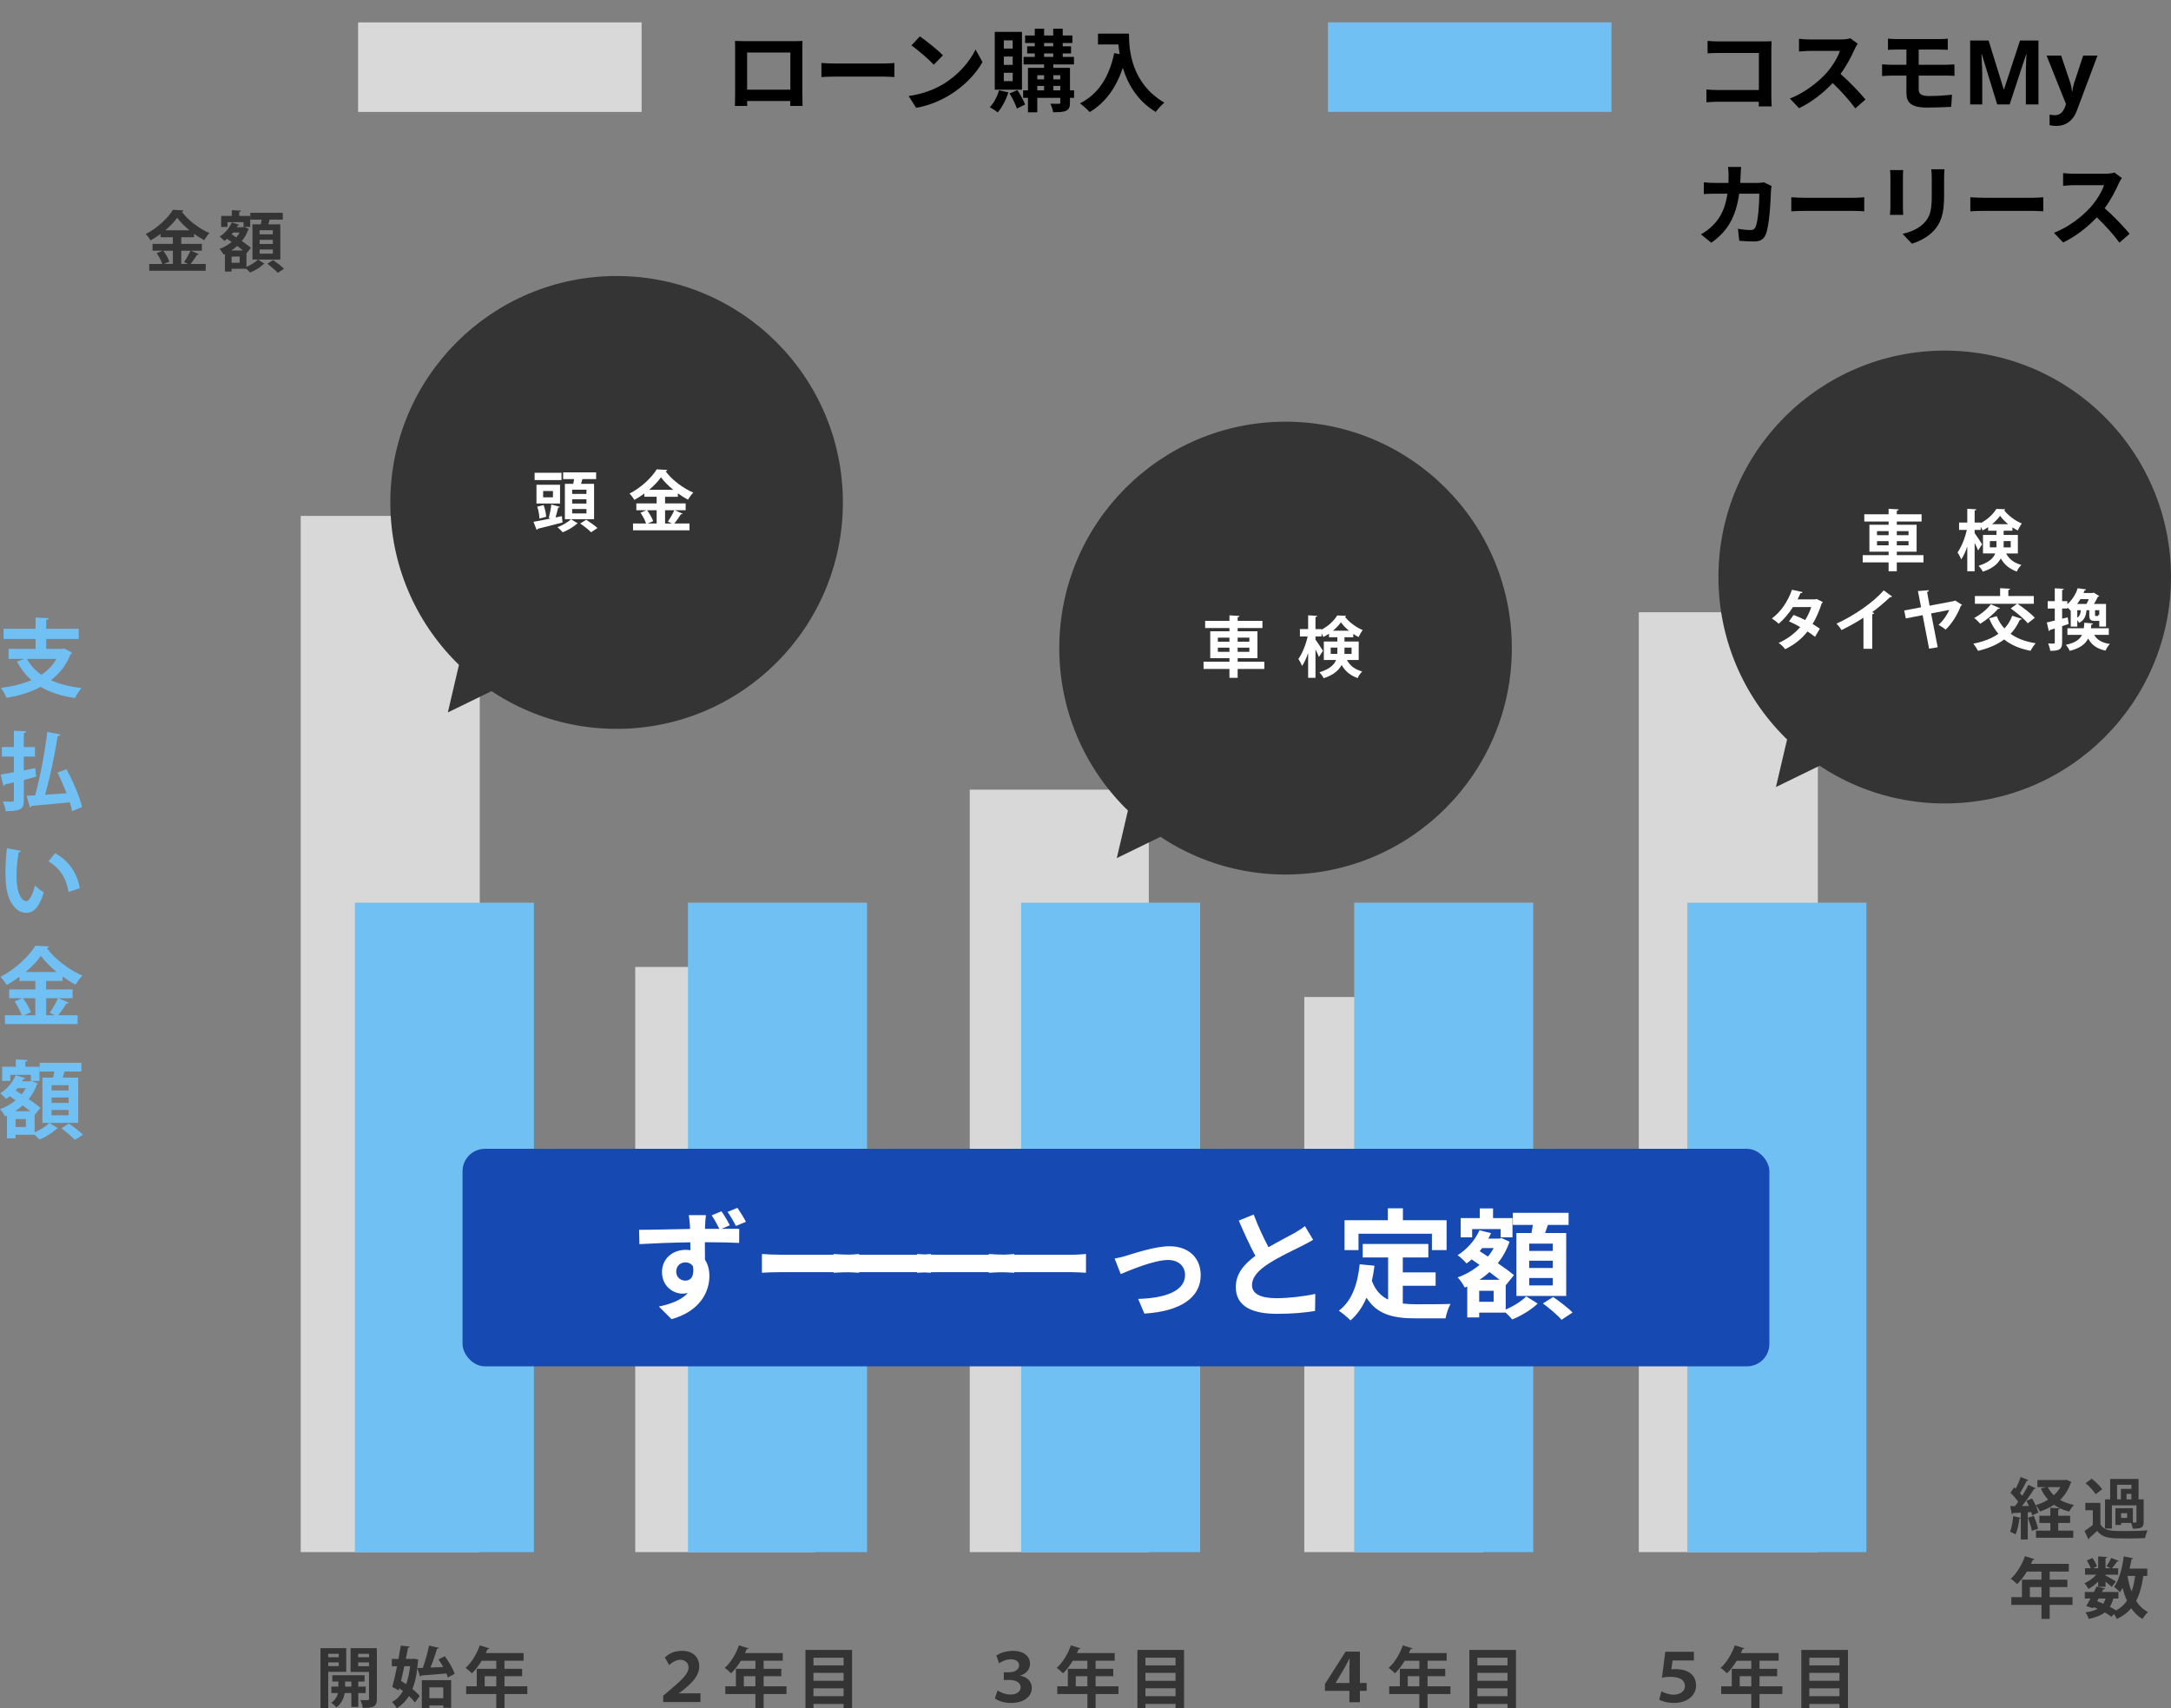 <svg fill="none" height="229" viewBox="0 0 291 229" width="291" xmlns="http://www.w3.org/2000/svg" xmlns:xlink="http://www.w3.org/1999/xlink"><rect x="0" y="0" width="291" height="229" fill="#808080" stroke="none"/><clipPath id="a"><path d="m0 23h291v206h-291z"/></clipPath><g clip-path="url(#a)"><path d="m64.307 69.158h-24v138.901h24z" fill="#d8d8d8"/><path d="m109.146 129.621h-24v78.437h24z" fill="#d8d8d8"/><path d="m153.986 105.854h-24.001v102.205h24.001z" fill="#d8d8d8"/><path d="m198.825 133.648h-24v74.411h24z" fill="#d8d8d8"/><path d="m243.664 82.072h-24v125.986h24z" fill="#d8d8d8"/><path d="m116.215 121.002h-24.001v87.057h24.001z" fill="#71c0f4"/><path d="m160.867 121.002h-24.001v87.057h24.001z" fill="#71c0f4"/><path d="m205.518 121.002h-24v87.057h24z" fill="#71c0f4"/><path d="m250.171 121.002h-24.001v87.057h24.001z" fill="#71c0f4"/><path d="m71.563 121.002h-24v87.057h24z" fill="#71c0f4"/><path d="m8.659 86.935 1.015.582c-.046.08-.114.149-.217.183-.582 1.461-1.483 2.603-2.624 3.482 1.141.525 2.51.868 4.096 1.05-.308.32-.684.936-.878 1.336-1.837-.263-3.354-.754-4.598-1.495-1.335.719-2.886 1.187-4.586 1.472-.125-.365-.491-1.016-.753-1.324 1.517-.206 2.909-.537 4.096-1.05-.776-.685-1.415-1.507-1.94-2.489l1.027-.354h-2.145v-1.347h3.617v-1.336h-4.29v-1.359h4.29v-1.507l1.745.091c-.011.114-.103.183-.319.229v1.187h4.358v1.359h-4.358v1.336h2.225zm-5.054 1.393c.468.845 1.107 1.553 1.939 2.123.844-.548 1.529-1.256 2.019-2.123z" fill="#71c0f4"/><path d="m3.194 103.268 1.54-.296c.046.422.069.787.103 1.153-.548.148-1.107.285-1.643.422v2.683c0 1.199-.365 1.507-2.419 1.507-.057-.354-.228-.924-.399-1.29.513.023 1.072.023 1.255.023.171-.012.228-.069.228-.251v-2.341l-1.187.274c-.023.114-.114.183-.205.206l-.388-1.53c.479-.08 1.095-.183 1.78-.308v-2.101h-1.609v-1.279h1.609v-2.18l1.643.069c-.011.125-.08.194-.308.228v1.884h1.495v1.279h-1.495zm5.716-.159c.867 1.609 1.78 3.699 2.088 5.08l-1.335.548c-.068-.354-.171-.753-.308-1.187-1.905.194-3.868.377-5.134.479-.023.115-.114.172-.217.183l-.445-1.541c.342-.012.73-.035 1.152-.057.65-2.375 1.312-5.8 1.631-8.506l1.757.342c-.034.126-.183.217-.376.251-.365 2.443-1.027 5.526-1.677 7.832.913-.057 1.905-.126 2.875-.194-.354-.936-.787-1.918-1.221-2.775z" fill="#71c0f4"/><path d="m2.806 114.053c-.034.103-.16.183-.297.194-.171.891-.297 2.09-.297 3.14 0 2.512.73 3.414 1.369 3.414.388 0 .867-1.142 1.118-2.089.274.274.833.719 1.164.913-.548 1.872-1.289 2.74-2.339 2.74-1.768 0-2.636-2.204-2.75-4.065-.023-.411-.046-.856-.046-1.324 0-1.039.068-2.18.205-3.265zm6.378 5.515c-.342-2.055-1.289-3.277-2.693-4.11l.901-1.074c1.609.868 2.944 2.444 3.297 4.681z" fill="#71c0f4"/><path d="m7.838 133.812 1.381.593c-.057.081-.171.126-.319.115-.274.468-.73 1.107-1.107 1.575h2.601v1.176h-9.732v-1.176h2.247c-.171-.525-.57-1.29-.958-1.861l1.027-.422h-1.746v-1.176h3.503v-1.142h-2.122v-.559c-.548.399-1.129.776-1.723 1.096-.183-.32-.559-.822-.833-1.085 1.962-.993 3.833-2.751 4.689-4.178l1.825.102c-.034.115-.137.217-.297.229 1.095 1.495 3.046 2.945 4.769 3.676-.342.342-.662.81-.913 1.222-.582-.309-1.175-.686-1.746-1.096v.593h-2.202v1.142h3.548v1.176zm-3.103 0h-1.654c.434.582.879 1.358 1.05 1.884l-.924.399h1.529zm2.864-3.516c-.856-.697-1.609-1.451-2.122-2.158-.479.696-1.198 1.45-2.042 2.158zm-.936 5.468c.377-.514.844-1.336 1.107-1.952h-1.586v2.283h1.175z" fill="#71c0f4"/><path d="m4.643 149.461v2.329c.753-.32 1.563-.834 1.974-1.268l1.152.72c-.034.034-.103.068-.205.08-.456.479-1.449 1.107-2.282 1.438-.16-.182-.411-.434-.639-.651h-2.556v.48h-1.152v-3.026l-.24.103c-.137-.285-.456-.742-.696-.982.753-.262 1.472-.673 2.088-1.187-.262-.194-.525-.377-.776-.548-.16.137-.319.262-.479.365-.194-.217-.559-.582-.799-.765.856-.514 1.666-1.438 2.077-2.42l1.289.4c-.034.091-.126.125-.274.125-.046.103-.103.194-.16.297h1.107l.205-.046c.297.137.548.24.799.354-.034.08-.091.114-.148.16-.251.708-.627 1.347-1.084 1.918.616.422 1.187.833 1.574 1.153zm-3.263-5.378v.811h-1.095v-1.895h1.837v-.982l1.574.079c-.011.115-.091.183-.297.206v.697h1.894v1.895h-1.152v-.811zm2.67 4.875c-.297-.239-.639-.502-1.004-.776-.319.285-.65.548-1.004.776zm-.582 2.112v-1.061h-1.381v1.061zm-.571-4.372c.217-.263.411-.548.571-.834h-1.107c-.08.103-.171.206-.262.309zm7.587-2.249v6.073h-4.803v-6.073h1.437c.057-.263.114-.548.16-.811h-1.962v-1.176h5.59v1.176h-2.259c-.068.251-.148.537-.239.811zm-1.289 1.724v-.708h-2.282v.708zm0 1.667v-.72h-2.282v.72zm0 1.666v-.719h-2.282v.719zm.844 3.3c-.377-.423-1.187-1.108-1.803-1.564l1.004-.628c.616.422 1.449 1.062 1.871 1.495z" fill="#71c0f4"/><g fill="#343434"><path d="m46.41 224.106h-2.414v4.867h-1.038v-8.038h3.453zm-1.003-2.407h-1.411v.453h1.411zm-1.411 1.643h1.411v-.497h-1.411zm5.024 3.615h-.994v1.857h-.932v-1.857h-.879c-.107.569-.417 1.43-1.136 1.919-.142-.187-.47-.48-.675-.622.541-.355.799-.871.896-1.297h-.888v-.87h.941v-.675h-.808v-.844h4.323v.844h-.843v.675h.994zm-2.76-.87h.834v-.675h-.834zm4.252-5.152v6.795c0 1.021-.382 1.217-1.891 1.217-.035-.293-.177-.782-.32-1.057.231.009.479.018.674.018.444 0 .488 0 .488-.187v-3.597h-2.468v-3.189zm-1.047.764h-1.456v.453h1.456zm-1.456 1.661h1.456v-.515h-1.456z"/><path d="m59.621 222.019c.541.728 1.118 1.688 1.323 2.363l-.923.488c-.044-.16-.106-.346-.186-.542-1.26.116-2.512.213-3.364.276-.018.089-.089.124-.16.133l-.373-1.128c-.124 1.092-.337 2.016-.657 2.798.399.328.754.657.976.941l-.639.862c-.195-.258-.479-.551-.808-.853-.417.693-.959 1.226-1.624 1.643-.142-.266-.417-.648-.639-.844.595-.319 1.083-.817 1.465-1.474-.16-.133-.329-.249-.488-.373l-.071.284-.87-.453c.204-.737.426-1.741.639-2.78h-.701v-.986h.888c.115-.622.222-1.225.311-1.776l1.207.124c-.009.08-.08.133-.231.142-.089.462-.186.977-.293 1.51h.932l.178-.027.568.134-.053.177c-.018.329-.053.64-.089.942l.728-.018c.328-.87.666-2.078.843-2.993l1.314.302c-.027.08-.124.133-.257.142-.213.755-.541 1.723-.879 2.505.55-.018 1.136-.045 1.722-.071-.195-.356-.417-.711-.63-1.022zm-5.423 1.341c-.142.666-.293 1.341-.435 1.963.213.133.444.284.674.444.249-.684.426-1.492.533-2.407zm2.343 5.614v-3.749h3.932v3.713h-1.056v-.32h-1.864v.356zm2.876-2.78h-1.864v1.456h1.864z"/><path d="m70.683 226.051v1.039h-3.062v1.883h-1.101v-1.883h-4.038v-1.039h1.42v-2.345h2.618v-1.083h-1.953c-.391.648-.843 1.243-1.314 1.687-.195-.204-.595-.559-.852-.728.781-.675 1.509-1.865 1.908-3.02l1.287.4c-.035.071-.124.115-.249.106-.071.178-.151.347-.231.524h5.068v1.031h-2.565v1.083h2.37v.995h-2.37v1.35zm-5.716 0h1.553v-1.35h-1.553z"/><path d="m25.584 33.605 1.074.462c-.044.062-.133.098-.248.089-.213.364-.568.861-.861 1.226h2.024v.915h-7.571v-.915h1.749c-.133-.409-.444-1.004-.746-1.448l.799-.329h-1.358v-.915h2.725v-.888h-1.651v-.435c-.426.311-.879.604-1.34.853-.142-.249-.435-.64-.648-.844 1.526-.772 2.982-2.14 3.648-3.251l1.42.08c-.027.089-.107.169-.231.178.852 1.163 2.37 2.292 3.71 2.86-.266.267-.515.631-.71.951-.453-.24-.914-.533-1.358-.853v.462h-1.713v.888h2.76v.915zm-2.414 0h-1.287c.337.453.683 1.057.817 1.465l-.719.311h1.19zm2.228-2.736c-.666-.542-1.252-1.128-1.651-1.679-.373.542-.932 1.128-1.589 1.679zm-.728 4.255c.293-.4.657-1.039.861-1.519h-1.234v1.776h.914z"/><path d="m33.034 33.969v1.812c.586-.249 1.216-.648 1.536-.986l.896.559c-.027.027-.08.053-.16.062-.355.373-1.127.862-1.775 1.119-.124-.142-.32-.338-.497-.506h-1.988v.373h-.896v-2.354l-.186.08c-.107-.222-.355-.577-.541-.764.586-.204 1.145-.524 1.624-.924-.204-.151-.408-.293-.604-.426-.124.106-.248.204-.373.284-.151-.169-.435-.453-.621-.595.666-.4 1.296-1.119 1.615-1.883l1.003.311c-.027.071-.098.098-.213.098-.036.08-.08.151-.124.231h.861l.16-.036c.231.106.426.186.621.275-.027.062-.071.089-.115.124-.195.55-.488 1.048-.843 1.492.479.329.923.648 1.225.897zm-2.539-4.184v.631h-.852v-1.474h1.429v-.764l1.225.062c-.009.089-.071.142-.231.16v.542h1.473v1.474h-.896v-.631zm2.077 3.793c-.231-.186-.497-.391-.781-.604-.248.222-.506.426-.781.604zm-.453 1.643v-.826h-1.074v.826zm-.444-3.402c.169-.204.32-.426.444-.648h-.861c-.062.08-.133.16-.204.24zm5.902-1.75v4.725h-3.737v-4.725h1.118c.044-.204.089-.426.124-.63h-1.527v-.915h4.349v.915h-1.757c-.053.195-.115.417-.186.63zm-1.003 1.341v-.55h-1.775v.55zm0 1.297v-.56h-1.775v.56zm0 1.297v-.559h-1.775v.559zm.657 2.567c-.293-.329-.923-.862-1.402-1.217l.781-.488c.479.329 1.127.826 1.456 1.163z"/><path d="m89.121 222.188c.55-.525 1.216-.889 2.334-.889 1.429 0 2.272.853 2.272 2.096 0 1.182-.87 2.088-2.015 3.047l-.692.533v.018h2.867v1.163h-4.997v-.843l.888-.747c1.695-1.447 2.512-2.202 2.512-3.055 0-.577-.426-1.013-1.092-1.013-.488 0-1.012.24-1.5.711z"/><path d="m105.42 226.051v1.039h-3.062v1.883h-1.1v-1.883h-4.039v-1.039h1.42v-2.345h2.619v-1.083h-1.953c-.391.648-.843 1.243-1.314 1.687-.195-.204-.595-.559-.852-.728.781-.675 1.509-1.865 1.908-3.02l1.286.4c-.035.071-.124.115-.248.106-.071.178-.151.347-.231.524h5.068v1.031h-2.565v1.083h2.37v.995h-2.37v1.35zm-5.716 0h1.554v-1.35h-1.554z"/><path d="m107.962 221.175h6.249v7.799h-1.136v-.56h-4.039v.56h-1.074zm5.113 1.039h-4.039v1.031h4.039zm0 2.034h-4.039v1.066h4.039zm-4.039 3.127h4.039v-1.057h-4.039z"/><path d="m133.554 221.93c.435-.329 1.296-.631 2.237-.631 1.455 0 2.272.764 2.272 1.697 0 .746-.417 1.341-1.34 1.625v.018c.861.107 1.58.702 1.58 1.626 0 1.137-1.03 2.016-2.787 2.016-.941 0-1.713-.267-2.166-.604l.364-1.075c.293.213.985.551 1.722.551.905 0 1.367-.453 1.367-.96 0-.719-.755-.994-1.509-.994h-.746v-1.031h.737c.612 0 1.314-.275 1.314-.923 0-.453-.373-.817-1.101-.817-.639 0-1.296.319-1.58.541z"/><path d="m149.916 226.051v1.039h-3.062v1.883h-1.101v-1.883h-4.038v-1.039h1.42v-2.345h2.618v-1.083h-1.953c-.39.648-.843 1.243-1.313 1.687-.195-.204-.595-.559-.852-.728.781-.675 1.509-1.865 1.908-3.02l1.287.4c-.036.071-.124.115-.249.106-.071.178-.15.347-.23.524h5.068v1.031h-2.565v1.083h2.37v.995h-2.37v1.35zm-5.716 0h1.553v-1.35h-1.553z"/><path d="m152.458 221.175h6.249v7.799h-1.137v-.56h-4.038v.56h-1.074zm5.112 1.039h-4.038v1.031h4.038zm0 2.034h-4.038v1.066h4.038zm-4.038 3.127h4.038v-1.057h-4.038z"/><path d="m180.872 228.183v-1.519h-3.275v-.924l2.769-4.343h1.917v4.21h.905v1.057h-.905v1.519zm0-2.576v-1.928c0-.435.018-.861.035-1.323h-.044c-.231.462-.453.888-.701 1.332l-1.145 1.919z"/><path d="m194.411 226.051v1.039h-3.062v1.883h-1.101v-1.883h-4.038v-1.039h1.42v-2.345h2.618v-1.083h-1.952c-.391.648-.844 1.243-1.314 1.687-.195-.204-.595-.559-.852-.728.781-.675 1.509-1.865 1.908-3.02l1.287.4c-.035.071-.124.115-.248.106-.071.178-.151.347-.231.524h5.068v1.031h-2.565v1.083h2.37v.995h-2.37v1.35zm-5.716 0h1.553v-1.35h-1.553z"/><path d="m196.953 221.175h6.249v7.799h-1.136v-.56h-4.039v.56h-1.074zm5.113 1.039h-4.039v1.031h4.039zm0 2.034h-4.039v1.066h4.039zm-4.039 3.127h4.039v-1.057h-4.039z"/><path d="m223.211 221.424h3.843v1.163h-2.858l-.169 1.191c.178-.018.355-.036.559-.036 1.287 0 2.752.497 2.752 2.211 0 1.244-1.092 2.328-2.947 2.328-.879 0-1.598-.222-1.988-.435l.293-1.128c.31.186.976.453 1.651.453.701 0 1.5-.347 1.5-1.155 0-.711-.524-1.235-2.015-1.235-.435 0-.737.036-1.065.124z"/><path d="m238.906 226.051v1.039h-3.062v1.883h-1.101v-1.883h-4.038v-1.039h1.42v-2.345h2.618v-1.083h-1.952c-.391.648-.843 1.243-1.314 1.687-.195-.204-.595-.559-.852-.728.781-.675 1.509-1.865 1.908-3.02l1.287.4c-.035.071-.124.115-.248.106-.071.178-.151.347-.231.524h5.068v1.031h-2.565v1.083h2.37v.995h-2.37v1.35zm-5.716 0h1.553v-1.35h-1.553z"/><path d="m241.448 221.175h6.249v7.799h-1.136v-.56h-4.039v.56h-1.074zm5.113 1.039h-4.039v1.031h4.039zm0 2.034h-4.039v1.066h4.039zm-4.039 3.127h4.039v-1.057h-4.039z"/><path d="m272.386 203.134c-.027-.133-.062-.284-.115-.444l-.471.036v3.641h-.932v-2.868c-.044.062-.115.079-.186.071-.089.728-.267 1.581-.515 2.122-.195-.124-.532-.275-.746-.373.222-.488.356-1.332.435-2.087l1.012.24v-.693c-.399.027-.754.045-1.047.054-.027.088-.098.124-.16.133l-.213-1.066h.639c.142-.178.293-.373.435-.577-.258-.391-.675-.871-1.047-1.217l.514-.729.196.178c.257-.498.515-1.093.674-1.563l1.039.426c-.036.053-.125.089-.24.089-.222.488-.586 1.154-.896 1.643.106.125.213.249.301.364.311-.506.604-1.021.817-1.465l1.003.453c-.044.062-.133.097-.249.097-.408.684-1.029 1.572-1.606 2.283l.923-.009c-.098-.24-.222-.471-.337-.684l.763-.319c.355.595.719 1.376.834 1.9zm-.036 2.079c-.079-.471-.319-1.208-.532-1.759l.79-.257c.231.55.47 1.252.568 1.723zm4.607-6.857.71.311c-.027.053-.062.098-.115.133-.302.915-.79 1.661-1.42 2.265.523.311 1.153.533 1.855.675-.213.204-.497.622-.64.888-.789-.204-1.464-.506-2.032-.906-.568.373-1.198.675-1.882.897-.115-.257-.372-.648-.577-.852.604-.169 1.172-.418 1.678-.738-.4-.417-.719-.915-.977-1.483l.684-.195h-1.145v-.951h3.683zm-1.074 5.791v1.039h2.015v.95h-4.997v-.95h1.926v-1.039h-1.473v-.959h1.473v-1.066l1.287.071c-.009.089-.071.142-.231.178v.817h1.598v.959zm-1.393-4.796c.203.408.47.772.807 1.092.346-.32.639-.684.87-1.092z"/><path d="m281.54 201.465v2.869c.533.906 1.509.906 3.142.906 1.057 0 2.326-.027 3.178-.098-.124.249-.284.737-.337 1.039-.675.036-1.651.053-2.548.053-2.05 0-3.071 0-3.879-1.021-.355.346-.727.684-1.047.95.009.107-.027.142-.115.187l-.524-1.119c.346-.231.745-.516 1.11-.817v-1.963h-1.003v-.986zm-1.171-3.251c.506.4 1.127.995 1.411 1.421l-.879.666c-.248-.426-.843-1.048-1.349-1.483zm2.707 3.588v3.1h-.923v-3.908h.692v-2.745h3.808v2.745h.683v2.993c0 .8-.284.933-1.455.933-.036-.231-.125-.542-.231-.773h-1.341v.276h-.763v-2.248h2.344v1.919h.363c.089 0 .116-.027.116-.116v-2.176zm.692-2.762v1.954h.515v-1.403h1.411v-.551zm1.349 4.432v-.622h-.808v.622zm.577-2.478v-.737h-.657v.737z"/><path d="m277.8 214.098v1.039h-3.062v1.883h-1.101v-1.883h-4.038v-1.039h1.42v-2.345h2.618v-1.083h-1.952c-.391.648-.844 1.243-1.314 1.687-.195-.204-.595-.559-.852-.728.781-.675 1.509-1.865 1.908-3.02l1.287.4c-.035.071-.124.115-.248.106-.071.178-.151.347-.231.524h5.068v1.031h-2.565v1.083h2.37v.995h-2.37v1.35zm-5.716 0h1.553v-1.35h-1.553z"/><path d="m281.238 212.712v-.702c-.399.4-.869.764-1.304.995-.116-.231-.355-.577-.542-.772.559-.231 1.181-.667 1.598-1.146h-1.509v-.862h.763c-.106-.311-.319-.719-.523-1.039l.745-.346c.257.346.515.817.604 1.128l-.524.257h.692v-1.581l1.216.071c-.008.08-.08.134-.23.151v1.359h.701l-.577-.266c.222-.311.497-.782.648-1.119l1.012.399c-.045.072-.142.089-.231.08-.178.267-.462.64-.693.906h.835v.862h-1.695v.115c.355.169 1.189.649 1.402.791l-.568.737c-.177-.178-.515-.462-.834-.711v.693zm6.586-1.456h-.532c-.187 1.314-.48 2.424-.968 3.348.409.64.932 1.155 1.589 1.492-.24.213-.577.64-.737.933-.612-.364-1.109-.853-1.509-1.439-.497.595-1.136 1.075-1.934 1.439-.072-.169-.223-.453-.373-.675l-.346.382c-.231-.187-.542-.391-.888-.586-.515.399-1.216.666-2.175.87-.062-.293-.248-.666-.435-.879.693-.098 1.234-.24 1.651-.48-.168-.08-.346-.151-.523-.222l-.08.142-.932-.284c.177-.284.373-.631.577-1.013h-.764v-.879h1.225c.125-.249.24-.497.346-.719l1.145.239c-.026.116-.15.134-.248.125-.053.115-.115.231-.169.355h2.21v.879h-.683c-.115.427-.266.8-.462 1.11.311.169.595.329.826.489.612-.328 1.092-.764 1.464-1.306-.239-.523-.426-1.092-.585-1.705-.116.195-.24.391-.364.559-.178-.195-.551-.55-.782-.719.675-.87 1.092-2.478 1.305-4.077l1.261.249c-.027.08-.107.133-.231.133-.071.418-.151.844-.249 1.253h2.37zm-6.533 3.028-.195.365c.276.097.551.213.826.328.124-.204.231-.426.31-.693zm3.888-3.028-.009.017c.133.746.302 1.448.542 2.079.222-.613.381-1.315.479-2.096z"/><path d="m82.65 97.704c16.751 0 30.331-13.589 30.331-30.352s-13.58-30.352-30.331-30.352-30.331 13.589-30.331 30.352 13.58 30.352 30.331 30.352z"/><path d="m61.768 88.066 5.121 4.091-6.861 3.345z"/></g><path d="m75.315 69.186.089.853c-1.207.32-2.494.64-3.328.844-.009.08-.071.133-.142.151l-.426-1.084c.595-.098 1.411-.266 2.29-.444l-.24-.08c.133-.488.284-1.252.337-1.803l1.145.32c-.027.062-.107.106-.231.106-.08.391-.213.897-.346 1.315zm-.053-5.809v.977h-3.603v-.977zm-.195 1.607v2.514h-3.16v-2.514zm-2.201 2.718c.186.498.32 1.146.346 1.572l-.905.24c-.009-.426-.124-1.093-.293-1.599zm1.252-1.039v-.844h-1.314v.844zm3.329 3.499c-.027.036-.08.053-.151.062-.382.382-1.189.87-1.873 1.128-.16-.187-.47-.498-.701-.684.674-.231 1.438-.693 1.819-1.066zm2.183-5.303v4.743h-3.914v-4.743h1.118c.044-.204.089-.426.115-.639h-1.464v-.897h4.42v.897h-1.837c-.053.195-.115.417-.186.639zm-1.021 1.35v-.569h-1.917v.569zm0 1.297v-.577h-1.917v.577zm0 1.315v-.586h-1.917v.586zm.621 2.531c-.302-.32-.959-.835-1.456-1.173l.808-.506c.479.311 1.154.79 1.5 1.11z" fill="#fff"/><path d="m90.433 68.395 1.074.462c-.044.062-.133.098-.249.089-.213.364-.568.861-.861 1.226h2.024v.915h-7.571v-.915h1.749c-.133-.409-.444-1.004-.746-1.448l.799-.329h-1.358v-.915h2.725v-.888h-1.651v-.435c-.426.311-.879.604-1.34.853-.142-.249-.435-.64-.648-.844 1.527-.772 2.982-2.14 3.648-3.251l1.42.08c-.027.089-.106.169-.231.178.852 1.164 2.37 2.292 3.71 2.86-.266.267-.515.631-.71.951-.453-.24-.914-.533-1.358-.853v.462h-1.713v.888h2.76v.915zm-2.414 0h-1.287c.337.453.683 1.057.817 1.465l-.719.311h1.19zm2.228-2.736c-.666-.542-1.252-1.128-1.651-1.679-.373.542-.932 1.128-1.589 1.679zm-.728 4.255c.293-.4.657-1.039.861-1.519h-1.234v1.777h.914z" fill="#fff"/><path d="m172.316 117.231c16.751 0 30.331-13.589 30.331-30.352s-13.58-30.352-30.331-30.352-30.331 13.589-30.331 30.352 13.58 30.352 30.331 30.352z" fill="#343434"/><path d="m151.434 107.592 5.121 4.091-6.861 3.345z" fill="#343434"/><path d="m169.472 88.703v.968h-3.577v1.19h-1.1v-1.19h-3.471v-.968h3.471v-.471h-2.574v-3.606h2.574v-.435h-3.258v-.968h3.258v-.737l1.349.08c-.009.089-.08.142-.249.169v.488h3.32v.968h-3.32v.435h2.654v3.606h-2.654v.471zm-6.231-3.224v.542h1.554v-.542zm0 1.901h1.554v-.559h-1.554zm4.225-1.901h-1.571v.542h1.571zm0 1.901v-.559h-1.571v.559z" fill="#fff"/><path d="m182.122 88.472h-1.58c.515.933 1.189 1.279 2.05 1.545-.239.222-.497.578-.612.888-.888-.346-1.589-.799-2.148-1.768-.373.711-1.083 1.35-2.405 1.777-.098-.213-.4-.622-.568-.791 1.384-.435 1.979-1.012 2.227-1.652h-1.642v-2.478h1.811v-.569h-1.118v-.48c-.24.169-.497.32-.746.444-.062-.142-.151-.32-.248-.497v.426h-.817v.426c.24.311.87 1.279 1.003 1.501l-.541.826c-.098-.258-.276-.648-.462-1.021v3.81h-.985v-3.322c-.231.684-.515 1.306-.817 1.741-.097-.284-.328-.702-.488-.95.524-.711 1.003-1.945 1.243-3.011h-1.039v-.986h1.101v-1.847l1.216.071c-.009.08-.071.133-.231.16v1.617h.817v.071c.878-.453 1.695-1.217 2.094-1.901.036 0 .071.009 1.199.044-.018.062-.08.115-.16.133.541.711 1.517 1.439 2.379 1.777-.196.258-.409.639-.551.942-.231-.116-.47-.258-.71-.426v.453h-1.18v.569h1.908zm-3.755-.817h.879c.009-.098.009-.204.009-.302v-.542h-.888zm2.45-3.109c-.435-.355-.816-.755-1.083-1.128-.248.373-.63.764-1.065 1.128zm.346 2.265h-.949v.568c0 .089 0 .186-.009.275h.958z" fill="#fff"/><path d="m260.669 107.704c16.751 0 30.331-13.589 30.331-30.352s-13.58-30.352-30.331-30.352-30.331 13.589-30.331 30.352 13.58 30.352 30.331 30.352z" fill="#343434"/><path d="m239.787 98.065 5.121 4.091-6.861 3.345z" fill="#343434"/><path d="m257.825 74.421v.968h-3.577v1.19h-1.1v-1.19h-3.471v-.968h3.471v-.471h-2.574v-3.606h2.574v-.435h-3.258v-.968h3.258v-.737l1.349.08c-.009.089-.08.142-.249.169v.489h3.32v.968h-3.32v.435h2.654v3.606h-2.654v.471zm-6.231-3.224v.542h1.554v-.542zm0 1.901h1.554v-.559h-1.554zm4.225-1.901h-1.571v.542h1.571zm0 1.901v-.559h-1.571v.559z" fill="#fff"/><path d="m270.475 74.191h-1.58c.515.933 1.189 1.279 2.05 1.545-.239.222-.497.577-.612.888-.888-.346-1.589-.799-2.148-1.768-.373.711-1.083 1.35-2.405 1.776-.098-.213-.4-.622-.568-.791 1.384-.435 1.979-1.012 2.227-1.652h-1.642v-2.478h1.811v-.569h-1.118v-.48c-.24.169-.497.32-.746.444-.062-.142-.151-.32-.248-.497v.426h-.817v.426c.24.311.87 1.279 1.003 1.501l-.541.826c-.098-.258-.276-.648-.462-1.021v3.81h-.985v-3.322c-.231.684-.515 1.306-.817 1.741-.097-.284-.328-.702-.488-.95.524-.711 1.003-1.945 1.243-3.011h-1.039v-.986h1.101v-1.847l1.216.071c-.009.08-.071.133-.231.16v1.617h.817v.071c.878-.453 1.695-1.217 2.094-1.901.036 0 .071.009 1.199.044-.018.062-.08.116-.16.133.541.711 1.517 1.439 2.379 1.776-.196.258-.409.639-.551.942-.231-.116-.47-.258-.71-.426v.453h-1.18v.568h1.908zm-3.755-.817h.879c.009-.098.009-.204.009-.302v-.542h-.888zm2.45-3.108c-.435-.355-.816-.755-1.083-1.128-.248.373-.63.764-1.065 1.128zm.346 2.265h-.949v.569c0 .089 0 .186-.009.275h.958z" fill="#fff"/><path d="m244.332 80.704c-.018.062-.071.115-.142.16-.337 1.03-.772 2.051-1.234 2.78.311.186.719.453.976.631l-.647 1.092c-.258-.213-.693-.515-1.012-.719-.781 1.004-1.793 1.794-2.991 2.38-.169-.258-.595-.675-.879-.844 1.127-.497 2.121-1.225 2.893-2.123-.47-.284-1.012-.559-1.5-.755l.613-.871c.488.178 1.038.418 1.553.684.346-.542.621-1.128.817-1.741h-2.45c-.55.853-1.234 1.67-1.908 2.23-.213-.204-.648-.533-.923-.702 1.251-.915 2.174-2.354 2.698-3.846l1.429.311c-.036.098-.133.151-.293.142-.089.24-.249.568-.391.835h2.37l.187-.053z" fill="#fff"/><path d="m253.611 79.958c-.053.071-.142.107-.284.098-.692.675-1.553 1.395-2.396 2.016.097.027.195.071.284.098-.027.08-.107.151-.257.169v4.636h-1.181v-4.175c-.79.533-1.97 1.19-2.947 1.661-.142-.249-.444-.657-.674-.862 2.316-1.03 4.979-2.878 6.337-4.459z" fill="#fff"/><path d="m262.997 81.086c-.027.053-.098.106-.169.124-.435 1.173-1.207 2.407-2.041 3.198-.222-.213-.666-.497-.941-.648.648-.577 1.198-1.439 1.438-1.999l-2.441.471.887 4.53-1.153.195-.87-4.494-2.255.435-.213-1.057 2.264-.435-.426-2.176 1.464-.115c0 .124-.098.195-.231.249l.329 1.83 3.31-.631.116-.062z" fill="#fff"/><path d="m267.643 82.596c.248.631.595 1.181 1.03 1.652.452-.48.798-1.039 1.047-1.705l1.287.417c-.036.071-.124.124-.266.116-.32.728-.737 1.359-1.243 1.892.87.622 1.988 1.048 3.373 1.261-.24.24-.551.72-.693 1.012-1.473-.284-2.627-.781-3.541-1.519-.95.702-2.121 1.199-3.506 1.528-.124-.258-.426-.728-.621-.968 1.322-.258 2.458-.684 3.355-1.323-.506-.577-.905-1.261-1.243-2.061zm.435-1.066c-.053.089-.16.098-.258.08-.612.72-1.544 1.492-2.387 2.008-.187-.222-.568-.595-.817-.782.817-.417 1.722-1.146 2.237-1.829zm3.719 2.025c-.453-.577-1.474-1.412-2.281-1.998l.852-.622h-5.654v-1.039h3.382v-1.048l1.331.071c-.009.089-.071.142-.231.169v.808h3.417v1.039h-2.192c.781.524 1.82 1.315 2.325 1.883z" fill="#fff"/><path d="m277.152 82.756.133.888-.878.293v2.176c0 .879-.311 1.146-1.598 1.128-.027-.258-.151-.702-.275-.986.186.009.373.018.515.018.337 0 .373 0 .373-.16v-1.865l-.639.195c-.018.089-.089.142-.16.16l-.267-1.163c.293-.062.666-.151 1.066-.249v-1.617h-.95v-.986h.95v-1.723l1.207.062c-.009.089-.071.142-.222.16v1.501h.701v.409c.719-.64 1.154-1.43 1.385-2.141l1.118.151c-.018.089-.08.133-.195.142-.045.116-.089.231-.142.346h1.207l.151-.053.745.453c-.035.053-.097.089-.186.106-.124.267-.311.622-.515.959h1.615v3.038h-.905v-.772c-.044.009-.089.009-.133.009h-.453c-.621 0-.754-.186-.754-.835v-.604h-.373c-.062.675-.231 1.315-.985 1.696-.053-.098-.151-.24-.249-.355v.861h-.878v-2.158l-.027.027c-.098-.133-.266-.302-.426-.435v.142h-.701v1.368zm5.512 2.345h-1.97c.39.666 1.056 1.075 2.121 1.225-.222.204-.479.613-.594.888-1.172-.249-1.882-.781-2.326-1.625-.373.746-1.065 1.306-2.476 1.661-.08-.24-.329-.613-.515-.808 1.26-.275 1.864-.711 2.165-1.341h-1.952v-.88h2.192c.036-.231.053-.479.071-.746l1.163.098c-.009.08-.08.134-.222.16l-.053.488h2.396zm-2.991-4.139c.107-.195.213-.426.311-.648h-1.128c-.133.222-.275.435-.443.648zm-1.234.835v1.012c.329-.24.444-.577.48-1.012zm2.699.781c.106 0 .133-.035.15-.204.027.018.063.044.098.062v-.639h-.568v.604c0 .16.018.177.107.177z" fill="#fff"/><rect fill="#164ab2" height="29.16" rx="3" width="175.165" x="62" y="154"/><path d="m99.982 163.783-1.344.56c-.32-.64-.704-1.312-1.12-1.888l1.328-.544c.4.592.832 1.28 1.136 1.872zm-9.344 6.688c0 .736.592 1.2 1.232 1.2.656 0 1.232-.512 1.024-1.904-.224-.368-.608-.544-1.04-.544-.592 0-1.216.416-1.216 1.248zm7.184-6.224-1.104.48c.992 0 1.904-.016 2.368 0l-.016 1.888c-.96-.048-2.448-.096-4.592-.096.016.8.016 1.664.016 2.352.4.592.592 1.36.592 2.192 0 2.08-1.216 4.688-5.072 5.776l-1.696-1.696c1.6-.336 3.008-.864 3.872-1.808-.224.048-.464.08-.72.08-1.216 0-2.736-.976-2.736-2.896 0-1.808 1.44-2.976 3.168-2.976.224 0 .432.016.64.048l-.016-1.056c-2.4.032-4.864.128-6.816.24l-.048-1.92c1.824 0 4.688-.08 6.832-.112 0-.192-.016-.352-.016-.48-.048-.512-.096-1.104-.16-1.376h2.304c-.048.256-.096 1.104-.112 1.36 0 .128-.016.288-.016.48h1.936c-.32-.624-.656-1.248-1.04-1.808l1.312-.544c.4.56.832 1.296 1.12 1.872zm4.304 6.368v-2.512c.576.048 1.744.096 2.576.096h8.592c.736 0 1.456-.064 1.872-.096v2.512c-.384-.016-1.2-.08-1.872-.08h-8.592c-.912 0-1.984.032-2.576.08zm9.6 0v-2.512c.576.048 1.744.096 2.576.096h8.592c.736 0 1.456-.064 1.872-.096v2.512c-.384-.016-1.2-.08-1.872-.08h-8.592c-.912 0-1.984.032-2.576.08zm11.2 0v-2.512c.576.048 1.744.096 2.576.096h8.592c.736 0 1.456-.064 1.872-.096v2.512c-.384-.016-1.2-.08-1.872-.08h-8.592c-.912 0-1.984.032-2.576.08zm9.6 0v-2.512c.576.048 1.744.096 2.576.096h8.592c.736 0 1.456-.064 1.872-.096v2.512c-.384-.016-1.2-.08-1.872-.08h-8.592c-.912 0-1.984.032-2.576.08zm16.88-1.904c.464-.08 1.2-.256 1.68-.416 1.072-.32 3.76-1.232 5.68-1.232 2.496 0 4.176 1.488 4.176 3.888 0 2.864-2.512 4.832-7.552 5.136l-.832-1.968c3.6-.096 6.288-1.04 6.288-3.2 0-1.184-.896-2.016-2.272-2.016-1.84 0-4.992 1.312-6.352 1.888zm25.504-4.352 1.104 1.84c-.48.288-.992.56-1.568.848-.992.496-2.976 1.424-4.416 2.352-1.328.864-2.208 1.776-2.208 2.88 0 1.136 1.104 1.744 3.296 1.744 1.632 0 3.776-.256 5.184-.576l-.032 2.288c-1.344.224-3.024.384-5.088.384-3.152 0-5.536-.88-5.536-3.6 0-1.76 1.104-3.056 2.624-4.176-.736-1.36-1.504-3.04-2.224-4.72l2-.816c.608 1.648 1.344 3.168 1.984 4.384 1.296-.752 2.672-1.456 3.424-1.872.592-.352 1.056-.624 1.456-.96zm7.184 1.024v2.192h-1.872v-4h5.808v-1.6h2.016v1.6h5.856v4h-1.968v-2.192zm5.936 6.976v2.384c.576.064 1.184.096 1.824.096.864 0 3.504 0 4.576-.048-.272.464-.576 1.376-.672 1.936h-4c-2.96 0-5.152-.48-6.592-2.768-.528 1.232-1.232 2.256-2.144 3.04-.32-.336-1.12-1.008-1.568-1.296 1.728-1.28 2.512-3.488 2.8-6.224l1.984.192c-.096.72-.208 1.392-.352 2.032.48 1.28 1.232 2.048 2.176 2.512v-5.648h-3.408v-1.808h8.8v1.808h-3.424v2h4.4v1.792zm20.112-4.672v-.976h-3.168v.976zm0 2.288v-.976h-3.168v.976zm0 2.336v-.992h-3.168v.992zm-4.88-7.024h2.016c.064-.352.128-.736.192-1.088h-2.688v-1.616h7.472v1.616h-2.768c-.128.384-.256.752-.384 1.088h2.832v8.432h-6.672zm-5.936-.528v1.104h-1.536v-2.576h2.56v-1.296h1.776v1.296h2.608v2.576h-1.584v-1.104zm2.88 9.744v-1.472h-1.936v1.472zm-1.904-2.944h2.704c-.4-.32-.88-.672-1.36-1.04-.416.384-.864.736-1.344 1.04zm1.92-4.256h-1.552c-.112.144-.224.272-.336.416l1.104.72c.304-.352.56-.736.784-1.136zm1.6 4.928v3.312c1.056-.432 2.176-1.168 2.752-1.76l1.536.96c-.832.816-2.24 1.664-3.408 2.128-.208-.256-.56-.608-.88-.912h-3.552v.64h-1.6v-4.144l-.336.144c-.208-.416-.624-1.056-.96-1.36 1.056-.368 2.064-.944 2.944-1.68l-1.056-.736c-.224.192-.448.384-.688.544-.256-.304-.848-.88-1.2-1.104 1.248-.784 2.352-2 2.928-3.344l1.552.384c-.112.256-.224.496-.368.736h1.488l.288-.08 1.072.496c-.368 1.088-.912 2.048-1.568 2.88.848.576 1.632 1.152 2.16 1.6l-1.072 1.328zm4.992 2.496 1.376-.864c.848.592 2.016 1.472 2.592 2.08l-1.472.976c-.512-.608-1.632-1.552-2.496-2.192z" fill="#fff"/></g><path d="m105.94 7.04h-5.796v4.98h5.796zm1.608-.384v5.88c0 .468.024 1.62.024 1.668h-1.656l.012-.66h-5.784l.012.66h-1.656c.012-.06.036-1.104.036-1.68v-5.868c0-.336 0-.828-.024-1.164.492.012.948.024 1.272.024h6.6c.3 0 .756 0 1.188-.024-.024.36-.024.804-.024 1.164zm2.556 3.672v-1.884c.432.036 1.308.072 1.932.072h6.444c.552 0 1.092-.048 1.404-.072v1.884c-.288-.012-.9-.06-1.404-.06h-6.444c-.684 0-1.488.024-1.932.06zm13.19-5.448c.84.564 2.4 1.812 3.096 2.532l-1.224 1.26c-.624-.672-2.124-1.98-3-2.592zm-1.5 7.992c1.872-.264 3.432-.876 4.596-1.572 2.04-1.212 3.612-3.048 4.368-4.668l.936 1.692c-.912 1.62-2.508 3.276-4.44 4.44-1.212.732-2.76 1.404-4.452 1.692zm13.944-6.36v-1.104h-1.188v1.104zm0 2.184v-1.116h-1.188v1.116zm0 2.184v-1.128h-1.188v1.128zm1.248-6.6v7.74h-3.648v-7.74zm-3.072 7.824 1.248.276c-.312 1.008-.864 2.04-1.428 2.688-.24-.204-.756-.54-1.056-.696.54-.564.996-1.428 1.236-2.268zm1.404.42 1.056-.444c.396.6.84 1.404 1.032 1.932l-1.104.54c-.168-.552-.6-1.404-.984-2.028zm5.868-.408h.936v-.6h-.936zm-2.148-.6v.6h.912v-.6zm.912-1.428h-.912v.552h.912zm2.172 0h-.936v.552h.936zm-2.172-2.928v.468h1.224v-.468zm0-1.392v.444h1.224v-.444zm4.02 6.348v.996h-.552v.636c0 .6-.12.9-.516 1.092s-.96.204-1.74.204c-.048-.336-.216-.828-.372-1.14.468.012.984.012 1.128.012.156 0 .204-.048.204-.18v-.624h-3.084v1.944h-1.248v-1.944h-.648v-.996h.648v-3.024h2.16v-.456h-2.748v-1.008h1.5v-.468h-1.02v-.948h1.02v-.444h-1.296v-1.008h1.296v-.912h1.248v.912h1.224v-.912h1.272v.912h1.296v1.008h-1.296v.444h1.116v.948h-1.116v.468h1.512v1.008h-2.772v.456h2.232v3.024zm3.204-7.608h4.152c0 2.268.324 6.648 4.74 9.252-.312.252-.9.876-1.152 1.248-2.484-1.5-3.756-3.768-4.416-5.916-.9 2.688-2.34 4.68-4.428 5.928-.264-.3-.936-.888-1.308-1.164 2.496-1.26 3.924-3.576 4.584-6.732l.732.132c-.084-.456-.132-.888-.168-1.296h-2.736z" fill="#000"/><path d="m237.476 14.264h-1.74c.012-.192.012-.396.012-.624h-5.472c-.468 0-1.152.036-1.548.072v-1.716c.42.036.96.072 1.5.072h5.532v-4.968h-5.388c-.504 0-1.152.024-1.488.048v-1.668c.444.048 1.068.072 1.488.072h6.036c.348 0 .852-.012 1.056-.024-.012.276-.036.756-.036 1.104v6.216c0 .42.024 1.056.048 1.416zm10.548-9.132.984.732c-.096.132-.312.504-.42.744-.408.936-1.08 2.22-1.884 3.3 1.188 1.032 2.64 2.568 3.348 3.432l-1.368 1.188c-.78-1.08-1.896-2.304-3.024-3.396-1.272 1.344-2.868 2.592-4.512 3.372l-1.236-1.296c1.932-.732 3.792-2.184 4.92-3.444.792-.9 1.524-2.088 1.788-2.94h-4.068c-.504 0-1.164.072-1.416.084v-1.704c.324.048 1.056.084 1.416.084h4.224c.528 0 1.008-.072 1.248-.156zm9.156 5.004v1.836c0 .66.408.9 1.368.9 1.08 0 2.136-.072 3.096-.168l-.108 1.62c-.78.048-2.136.096-3.264.096-2.196 0-2.736-.756-2.736-1.968v-2.316h-1.956c-.336 0-.948.036-1.308.06v-1.572c.336.024.936.06 1.308.06h1.956v-2.04h-1.308c-.432 0-.816.012-1.164.036v-1.5c.348.024.732.06 1.164.06h5.772c.408 0 .804-.024 1.08-.06v1.5c-.312-.012-.648-.036-1.08-.036h-2.82v2.04h3.624c.252 0 .852-.024 1.164-.048l.012 1.536c-.336-.036-.876-.036-1.14-.036zm10.524 3.864-2.064-6.72h-.048c.008.16.02.4.036.72s.032.664.048 1.032c.016.36.024.688.024.984v3.984h-1.62v-8.568h2.472l2.028 6.552h.036l2.148-6.552h2.472v8.568h-1.692v-4.056c0-.272.004-.584.012-.936.016-.352.028-.684.036-.996.016-.32.028-.56.036-.72h-.048l-2.208 6.708zm6.616-6.552h1.956l1.236 3.684c.04.12.072.24.096.36.032.12.056.244.072.372.024.128.04.264.048.408h.036c.024-.208.056-.404.096-.588.048-.192.1-.376.156-.552l1.212-3.684h1.92l-2.772 7.392c-.168.448-.388.824-.66 1.128-.264.304-.572.532-.924.684s-.736.228-1.152.228c-.2 0-.376-.012-.528-.036-.144-.016-.272-.036-.384-.06v-1.416c.088.016.192.032.312.048.128.016.26.024.396.024.248 0 .46-.052.636-.156.184-.104.336-.248.456-.432.12-.176.216-.368.288-.576l.108-.324zm-37.888 16.992 1.032.504c-.036.204-.084.504-.084.636-.048 1.296-.192 4.644-.708 5.868-.264.612-.72.924-1.548.924-.684 0-1.404-.048-1.992-.096l-.18-1.608c.588.108 1.212.168 1.68.168.384 0 .552-.132.684-.42.348-.756.504-3.156.504-4.452h-2.7c-.444 3.168-1.584 5.052-3.732 6.576l-1.392-1.128c.504-.276 1.092-.684 1.572-1.176 1.116-1.104 1.716-2.448 1.98-4.272h-1.584c-.408 0-1.068 0-1.584.048v-1.572c.504.048 1.128.084 1.584.084h1.716c.012-.336.024-.684.024-1.044 0-.264-.036-.816-.084-1.104h1.764c-.036.276-.06.78-.072 1.068-.012.372-.024.732-.048 1.08h2.256c.3 0 .612-.036.912-.084zm3.672 3.888v-1.884c.432.036 1.308.072 1.932.072h6.444c.552 0 1.092-.048 1.404-.072v1.884c-.288-.012-.9-.06-1.404-.06h-6.444c-.684 0-1.488.024-1.932.06zm13.236-5.532h1.764c-.024.264-.036.528-.036.912v4.056c0 .3.012.768.036 1.044h-1.776c.012-.228.06-.696.06-1.056v-4.044c0-.228-.012-.648-.048-.912zm5.52-.108h1.776c-.024.336-.048.72-.048 1.2v2.376c0 2.58-.504 3.684-1.392 4.668-.792.876-2.04 1.464-2.916 1.74l-1.26-1.32c1.2-.276 2.208-.732 2.94-1.512.816-.9.972-1.8.972-3.672v-2.28c0-.48-.024-.864-.072-1.2zm5.244 5.64v-1.884c.432.036 1.308.072 1.932.072h6.444c.552 0 1.092-.048 1.404-.072v1.884c-.288-.012-.9-.06-1.404-.06h-6.444c-.684 0-1.488.024-1.932.06zm19.322-5.196.984.732c-.096.132-.312.504-.42.744-.408.936-1.08 2.22-1.884 3.3 1.188 1.032 2.64 2.568 3.348 3.432l-1.368 1.188c-.78-1.08-1.896-2.304-3.024-3.396-1.272 1.344-2.868 2.592-4.512 3.372l-1.236-1.296c1.932-.732 3.792-2.184 4.92-3.444.792-.9 1.524-2.088 1.788-2.94h-4.068c-.504 0-1.164.072-1.416.084v-1.704c.324.048 1.056.084 1.416.084h4.224c.528 0 1.008-.072 1.248-.156z" fill="#000"/><path d="m48 3h38v12h-38z" fill="#d9d9d9"/><path d="m178 3h38v12h-38z" fill="#71c0f4"/></svg>